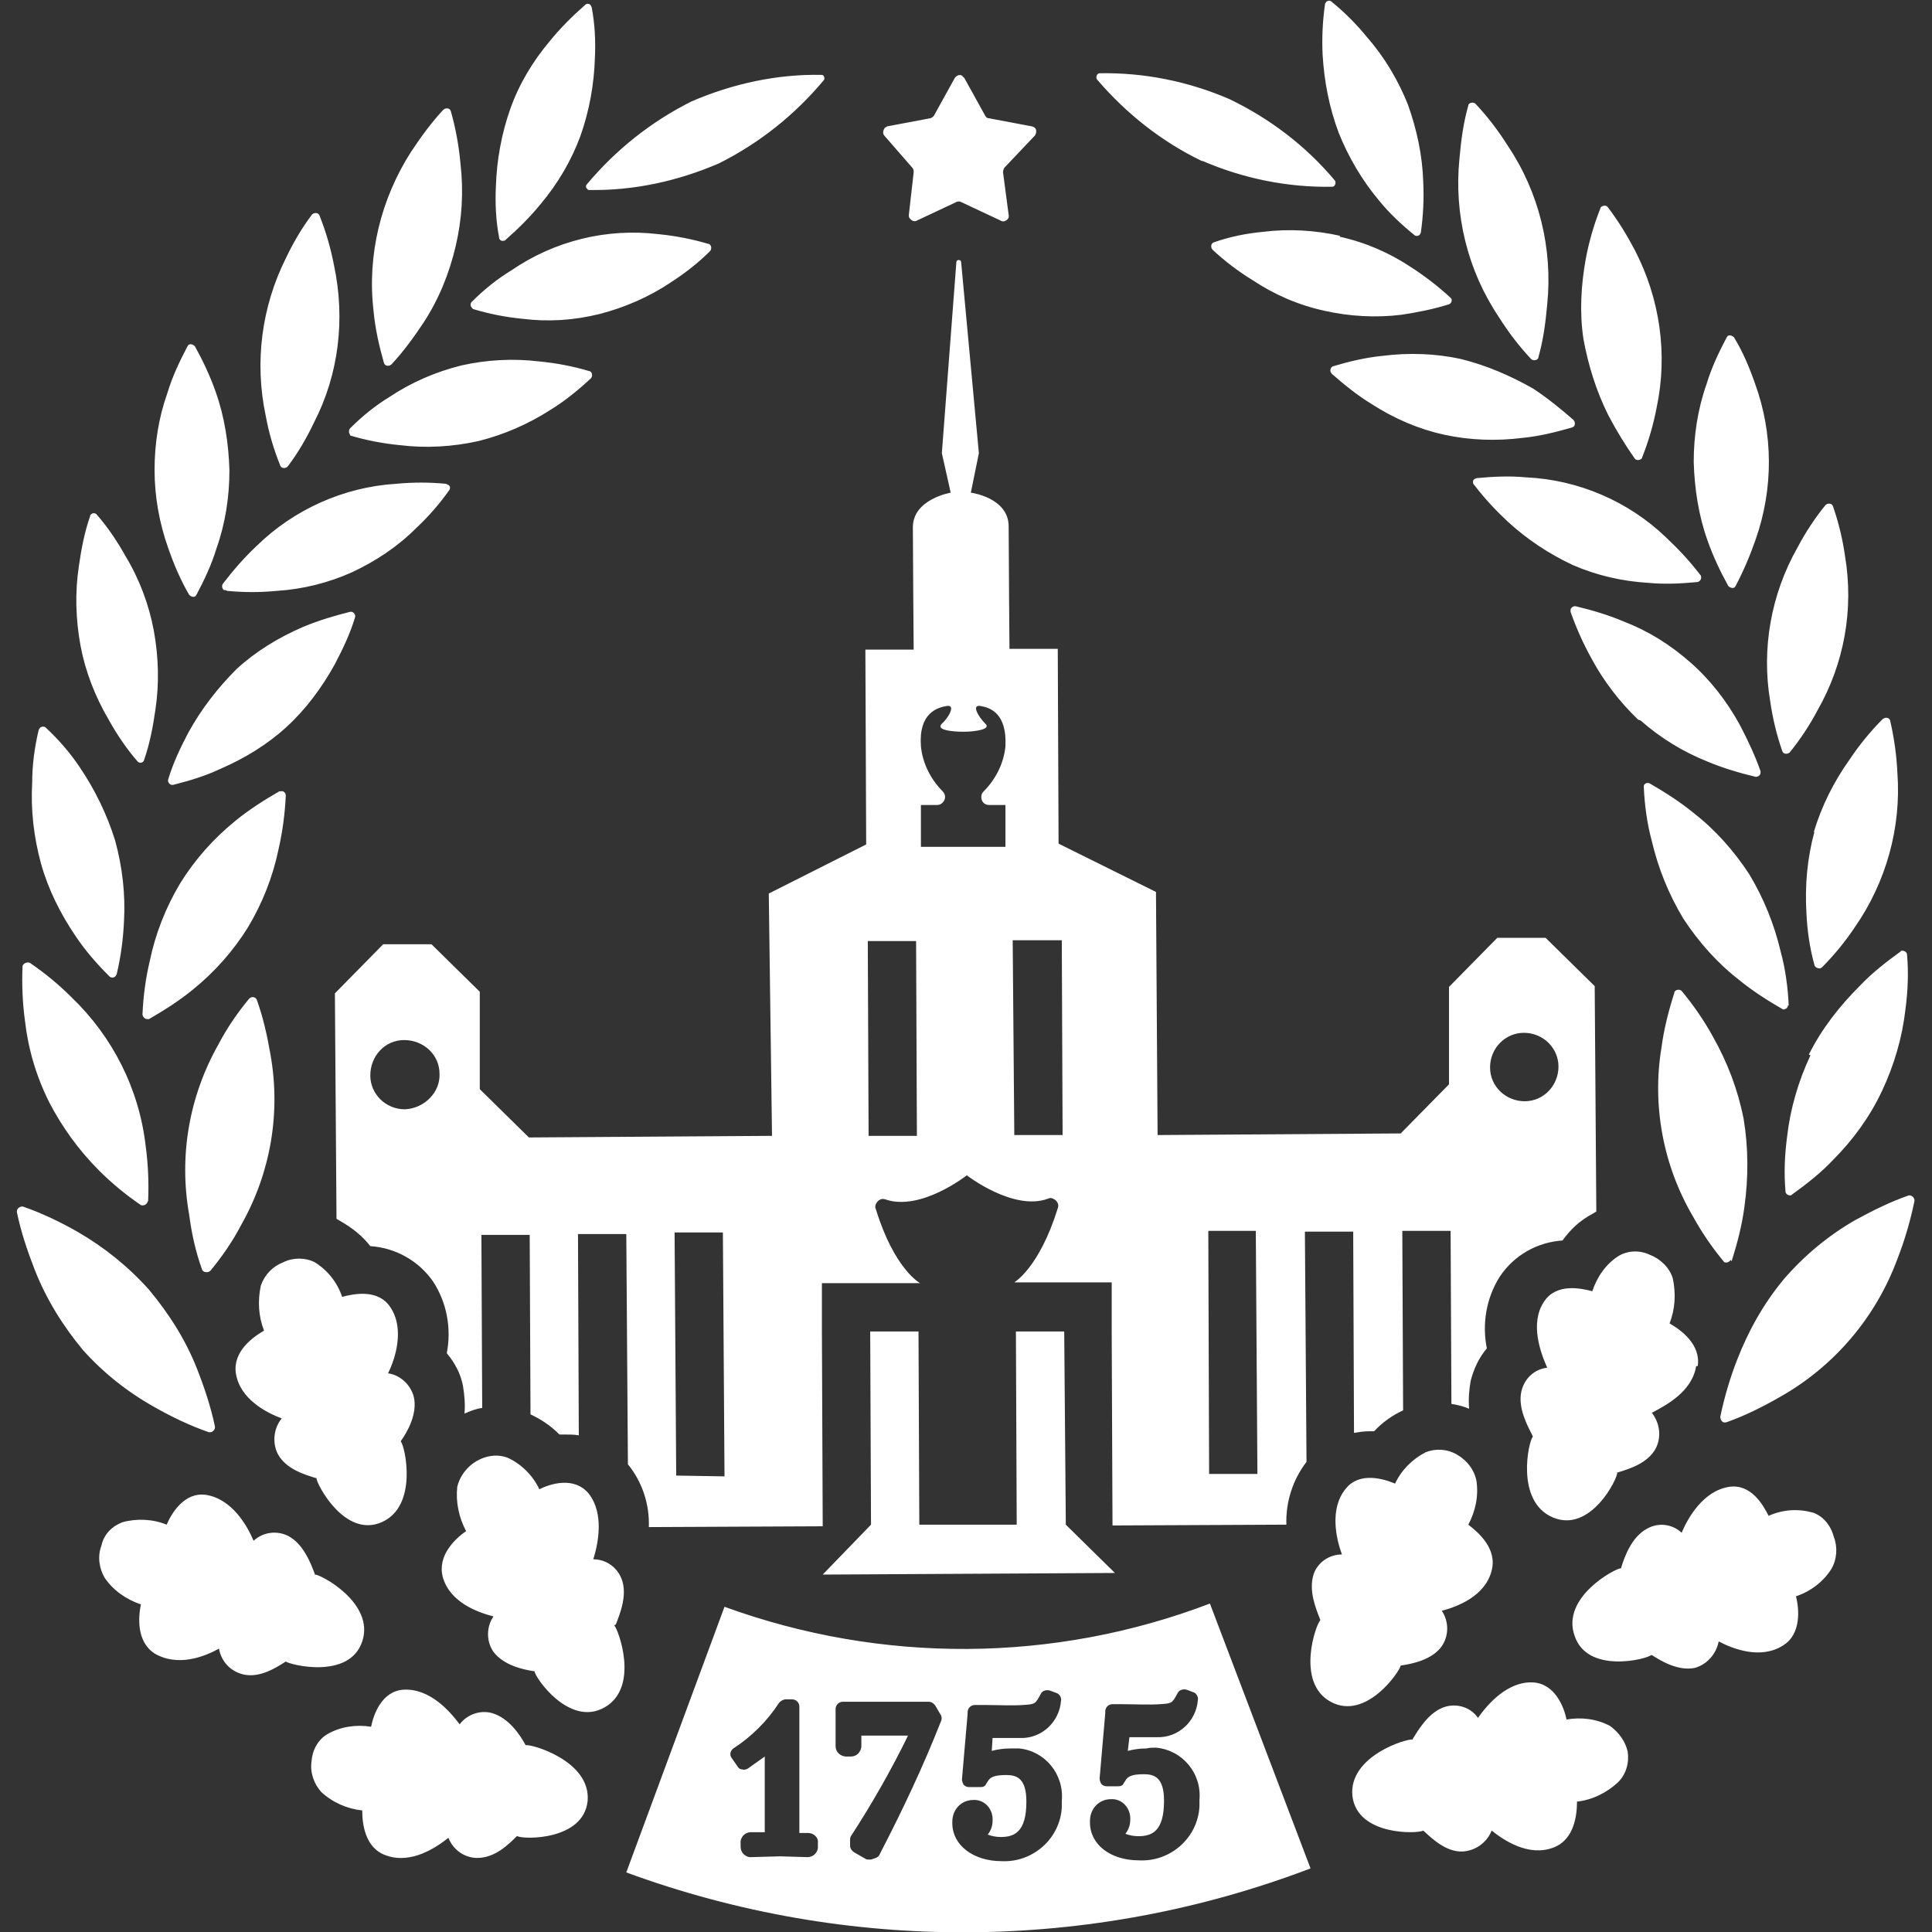 <?xml version="1.0" encoding="UTF-8"?> <!-- Generator: Adobe Illustrator 26.4.1, SVG Export Plug-In . SVG Version: 6.00 Build 0) --> <svg xmlns="http://www.w3.org/2000/svg" xmlns:xlink="http://www.w3.org/1999/xlink" id="Layer_1" x="0px" y="0px" viewBox="0 0 240 240" style="enable-background:new 0 0 240 240;" xml:space="preserve"><rect x="0" y="0" width="240" height="240" fill="#333333" stroke="none"/> <style type="text/css"> .st0{fill:#FFFFFF;} </style> <path class="st0" d="M109.9,16.9c-0.3-0.3-0.2-0.7,0-1c0.1-0.1,0.2-0.1,0.3-0.2l5.3-1c0.2,0,0.4-0.2,0.5-0.3l2.6-4.7 c0.2-0.3,0.6-0.5,0.9-0.3c0.1,0.1,0.2,0.2,0.3,0.3l2.6,4.7c0.1,0.2,0.3,0.3,0.5,0.3l5.3,1c0.4,0.1,0.6,0.4,0.5,0.8 c0,0.1-0.1,0.3-0.2,0.4l-3.7,3.9c-0.1,0.1-0.2,0.4-0.2,0.6l0.7,5.3c0.1,0.4-0.2,0.7-0.6,0.8c-0.1,0-0.3,0-0.4-0.1l-4.9-2.3 c-0.2-0.1-0.4-0.1-0.6,0l-4.9,2.3c-0.3,0.2-0.7,0-0.9-0.3c-0.1-0.1-0.1-0.2-0.1-0.4l0.6-5.3c0-0.2,0-0.4-0.2-0.6L109.9,16.9z M51.4,173.5c-0.4-1.5-1.7-2.7-3.2-2.9c0.9-1.8,2.1-5.5,0.3-8.2c-1.5-2.3-4.5-1.7-6-1.3c-0.6-1.8-1.8-3.3-3.4-4.3 c-1.2-0.6-2.7-0.6-3.9,0c-1.3,0.5-2.3,1.5-2.8,2.9c-0.4,1.9-0.3,3.8,0.4,5.6c-1.4,0.8-3.9,2.6-3.5,5.3c0.5,3.2,3.8,4.9,5.7,5.6 c-1,1.2-1.2,3-0.5,4.4c1,1.9,3.4,2.6,4.7,3h0.1c0,0.7,3.5,7.5,8.1,5.5c4.6-2,2.9-9.5,2.4-10V179C50.6,177.9,51.9,175.6,51.4,173.5z M107.6,104.9l-0.1-24.2h6c0,0-0.1-12.4-0.1-15.2c0-3.5,4.7-4.3,4.7-4.3l-1.1-4.9l1.8-23.7c0-0.2,0.1-0.3,0.3-0.3 c0.2,0,0.3,0.1,0.3,0.3l2.2,23.7l-1,4.9c0,0,4.7,0.6,4.7,4.2c0,2.8,0.1,15.2,0.1,15.2h6l0.1,24.2l12.1,6l0.2,30.2l30.2-0.2l6-6.1 v-12.1l6-6.1h6l6.1,6l0.2,28l-0.5,0.3c-1.5,0.8-2.7,1.9-3.7,3.3c-3.1,0.2-6,1.8-7.8,4.5c-1.7,2.7-2.2,5.9-1.6,8.9 c-1,1.2-1.6,2.5-2,4c-0.2,1.1-0.3,2.3-0.2,3.5c-0.7-0.3-1.5-0.5-2.2-0.6l-0.1-21.5h-6l0.1,22.3c-1.3,0.6-2.6,1.5-3.6,2.6h-0.7 c-0.6,0-1.2,0.1-1.8,0.2l-0.1-25h-6l0.2,28.6c-1.7,2.2-2.6,5-2.5,7.8l-21.6,0.1l0,0l-0.1-24.2v-6h-6H126l0,0c0,0,3.1-1.8,5.4-9.2 c0.2-0.5-0.1-1-0.6-1.2c-0.2-0.1-0.4-0.1-0.6,0c-4.3,1.6-10.1-2.9-10.1-2.9s-5.7,4.5-10.1,3c-0.5-0.2-1,0.1-1.2,0.6 c-0.1,0.2-0.1,0.4,0,0.6c2.3,7.5,5.5,9.2,5.5,9.2l0,0h-6.2h-6v6l0.1,24.2l-21.6,0.1c0.1-2.8-0.8-5.6-2.6-7.8l-0.2-28.6h-6l0.1,25 c-0.6-0.1-1.2-0.1-1.8-0.1h-0.6c-1.1-1.1-2.3-1.9-3.6-2.5l-0.1-22.3h-6l0.1,21.5c-0.8,0.1-1.5,0.4-2.2,0.7c0.1-1.2,0-2.3-0.2-3.5 c-0.3-1.5-1-2.8-2-4c0.6-3.1,0-6.3-1.7-8.9c-1.8-2.6-4.7-4.2-7.8-4.4c-1-1.3-2.3-2.3-3.7-3.1l-0.5-0.3l-0.2-28l6-6.1h6l6,5.9v12.1 l6.1,6l30.2-0.2L95.5,111L107.6,104.9z M54.6,133.4c0-2.4-2-4.2-4.4-4.2c-2.4,0-4.2,2-4.2,4.4c0,2.3,1.9,4.2,4.3,4.2 C52.7,137.7,54.7,135.7,54.6,133.4z M90,183.4l-0.2-30.3h-6l0.2,30.2L90,183.4z M185.1,132.6c0,2.4,2,4.2,4.3,4.2 c2.4,0,4.2-2,4.2-4.3c0-2.3-1.9-4.2-4.3-4.2C187,128.3,185.1,130.2,185.1,132.6C185.1,132.6,185.1,132.6,185.1,132.6z M150.1,152.9 l0.1,30.2h6l-0.2-30.2L150.1,152.9z M125.8,116.7L126,141h6l-0.1-24.2H125.8z M114.4,92.7c0.2,2.1,1.2,4.1,2.7,5.6 c0.4,0.4,0.4,1,0,1.4c-0.2,0.2-0.4,0.3-0.7,0.3h-2v5.2h10.5V100h-2c-0.6,0-1-0.4-1-1c0-0.3,0.1-0.5,0.3-0.7c1.5-1.5,2.5-3.5,2.7-5.6 c0.2-4.1-1.9-4.8-3.1-5c-1.2-0.2-0.2,1.4,0.6,2.2c0.8,0.7-1.3,1-2.7,1c-1.4,0-3.5-0.2-2.7-1c0.8-0.7,1.8-2.4,0.6-2.2 S114.1,88.6,114.4,92.7L114.4,92.7z M107.8,116.9l0.1,24.2h6l-0.1-24.2H107.8z M166.3,16.5c1.2,3,2.9,5.9,5,8.4 c1.3,1.6,2.8,3,4.4,4.3c0.2,0.2,0.6,0.1,0.7-0.1c0-0.1,0.1-0.1,0.1-0.2c0.3-2.1,0.4-4.2,0.3-6.3c-0.1-3.3-0.8-6.5-1.9-9.6 c-1.2-3-2.9-5.9-5.1-8.4c-1.3-1.6-2.8-3.1-4.4-4.4c-0.2-0.2-0.6-0.1-0.7,0.1c0,0.1-0.1,0.1-0.1,0.2c-0.3,2.1-0.4,4.2-0.3,6.3 C164.5,10.1,165.1,13.3,166.3,16.5L166.3,16.5z M102.2,195.6l36.3-0.2l-6.1-6l-0.2-24h-6l0.1,24h-12.1l-0.1-24h-6l0.1,24l0,0 L102.2,195.6z M149.4,20c5.1,2.2,10.6,3.3,16.1,3.2c0.2,0,0.4-0.2,0.4-0.5c0-0.1,0-0.2-0.1-0.3c-3.6-4.3-8.1-7.7-13.1-10.1 c-5.1-2.2-10.6-3.3-16.1-3.2c-0.2,0-0.4,0.2-0.4,0.5c0,0.1,0,0.2,0.1,0.3c3.6,4.2,8,7.7,13,10.1L149.4,20z M166.5,29.3 c-3.1-0.7-6.4-0.9-9.6-0.5c-2.1,0.2-4.1,0.6-6.1,1.3c-0.3,0.1-0.4,0.4-0.3,0.7c0,0.1,0.1,0.1,0.1,0.2c1.5,1.4,3.2,2.7,5,3.8 c2.7,1.8,5.7,3.1,8.9,3.8c3.1,0.7,6.4,0.9,9.6,0.5c2-0.3,4-0.7,5.9-1.3c0.3-0.1,0.4-0.5,0.3-0.7c0,0-0.1-0.1-0.1-0.1 c-1.5-1.4-3.2-2.7-4.9-3.8c-2.7-1.8-5.7-3.1-8.9-3.8L166.5,29.3z M222.2,124.9c-0.1-2.2-0.4-4.5-1-6.7c-0.8-3.4-2.1-6.6-3.9-9.6 c-1.9-2.9-4.2-5.5-6.9-7.6c-1.7-1.4-3.6-2.6-5.5-3.7c-0.3-0.1-0.6,0-0.7,0.3c0,0.1,0,0.1,0,0.2c0.1,2.2,0.4,4.5,1,6.7 c0.8,3.4,2.1,6.6,3.9,9.6c1.9,2.9,4.2,5.5,6.9,7.6c1.7,1.4,3.6,2.6,5.5,3.7c0.3,0,0.6-0.2,0.6-0.5c0,0,0,0,0,0L222.2,124.9z M203.8,89.5c2.5,2.2,5.3,3.9,8.3,5.1c1.9,0.8,3.9,1.4,6,1.9c0.3,0,0.6-0.2,0.6-0.5c0-0.1,0-0.1,0-0.2c-0.7-2-1.6-3.9-2.6-5.8 c-1.6-2.9-3.6-5.5-6.1-7.7c-2.5-2.2-5.2-3.9-8.3-5.1c-1.9-0.8-3.9-1.4-6-1.9c-0.3,0-0.6,0.2-0.6,0.5c0,0.1,0,0.1,0,0.2 c0.7,2,1.6,4,2.6,5.8c1.5,2.8,3.5,5.4,5.8,7.6L203.8,89.5z M215.1,156.7c0.7-2.2,1.3-4.5,1.6-6.8c0.5-3.6,0.5-7.3-0.1-10.9 c-0.7-3.6-2-7-3.8-10.2c-1.1-2-2.4-3.9-3.9-5.7c-0.2-0.2-0.6-0.2-0.8,0c-0.1,0.1-0.1,0.1-0.1,0.2c-0.7,2.2-1.3,4.5-1.6,6.8 c-1.2,7.2,0.2,14.7,3.9,21c1.1,2,2.4,3.9,3.9,5.7c0.3,0.1,0.6,0,0.8-0.3L215.1,156.7z M210.9,169.7c0.4-2.7-2.1-4.5-3.5-5.3 c0.7-1.8,0.8-3.7,0.4-5.6c-0.4-1.3-1.5-2.4-2.8-2.9c-1.2-0.6-2.7-0.6-3.9,0.1c-1.6,1-2.7,2.6-3.3,4.4c-1.5-0.4-4.5-1-6,1.3 c-1.8,2.7-0.4,6.4,0.4,8.2c-1.6,0.2-2.8,1.3-3.2,2.9c-0.5,2.1,0.8,4.4,1.4,5.6v0.1c-0.5,0.5-2.2,8,2.5,10c4.7,2,8.1-4.9,8-5.6h0.1 c1.3-0.4,3.7-1.1,4.7-3c0.7-1.4,0.5-3.1-0.5-4.4c1.7-0.9,5-2.6,5.5-5.8L210.9,169.7z M224.9,131.1c-1.5,3.2-2.5,6.6-2.9,10.1 c-0.3,2.3-0.4,4.5-0.2,6.8c0,0.3,0.3,0.5,0.6,0.5c0.1,0,0.1,0,0.2-0.1c1.8-1.3,3.6-2.7,5.1-4.3c2.5-2.5,4.6-5.4,6.1-8.6 c1.5-3.2,2.5-6.6,2.9-10.1c0.3-2.3,0.4-4.5,0.2-6.8c0-0.3-0.3-0.5-0.6-0.5c-0.1,0-0.2,0-0.2,0.1c-1.8,1.3-3.6,2.7-5.1,4.3 c-2.5,2.5-4.7,5.3-6.3,8.5L224.9,131.1z M225.4,103.3c-0.9,3.3-1.2,6.7-1,10.1c0.1,2.2,0.4,4.3,1,6.5c0.1,0.3,0.4,0.4,0.7,0.4 c0.1,0,0.1-0.1,0.2-0.1c1.5-1.5,2.9-3.2,4.1-5c3.9-5.6,5.8-12.4,5.3-19.2c-0.1-2.2-0.4-4.3-0.9-6.5c-0.1-0.3-0.4-0.4-0.7-0.3 c-0.1,0-0.1,0.1-0.2,0.1c-1.5,1.5-2.9,3.2-4.1,5c-2,2.8-3.5,5.8-4.5,9.1L225.4,103.3z M181.5,44.6c-3.2-0.7-6.5-0.8-9.7-0.4 c-2.1,0.2-4.2,0.7-6.2,1.3c-0.3,0.1-0.4,0.5-0.3,0.7c0,0.1,0.1,0.1,0.1,0.2c1.6,1.4,3.2,2.7,5,3.8c2.8,1.8,5.8,3.1,9,3.8 c3.2,0.7,6.5,0.8,9.7,0.4c2.1-0.2,4.1-0.7,6.2-1.3c0.3-0.1,0.4-0.4,0.3-0.7c0-0.1-0.1-0.1-0.1-0.2c-1.6-1.4-3.2-2.7-5-3.9 C187.7,46.7,184.7,45.4,181.5,44.6z M199.8,51.6c1,1.9,2.1,3.7,3.3,5.4c0.2,0.2,0.5,0.2,0.8,0c0,0,0.1-0.1,0.1-0.2 c0.8-2,1.4-4.1,1.8-6.2c1.4-6.6,0.4-13.5-2.7-19.5c-1-1.9-2.1-3.7-3.4-5.4c-0.2-0.2-0.5-0.2-0.8,0c0,0-0.1,0.1-0.1,0.2 c-0.8,2-1.4,4.1-1.8,6.2c-0.6,3.3-0.8,6.7-0.3,10C197.3,45.4,198.3,48.6,199.8,51.6z M186.2,39.4c1.2,1.9,2.5,3.6,4,5.2 c0.2,0.2,0.6,0.2,0.8,0c0.1-0.1,0.1-0.1,0.1-0.2c0.6-2.1,0.9-4.3,1.1-6.6c0.7-6.9-1-13.9-4.9-19.7c-1.2-1.9-2.5-3.6-4-5.2 c-0.2-0.2-0.6-0.2-0.8,0c-0.1,0.1-0.1,0.1-0.1,0.2c-0.6,2.1-0.9,4.3-1.1,6.6C180.6,26.6,182.3,33.6,186.2,39.4z M219.9,87.1 c0.3,2.1,0.8,4.2,1.5,6.2c0.1,0.3,0.4,0.4,0.7,0.3c0.1,0,0.1-0.1,0.2-0.1c1.3-1.6,2.5-3.4,3.5-5.3c3.3-5.8,4.5-12.5,3.4-19.1 c-0.3-2.1-0.8-4.2-1.5-6.2c-0.1-0.3-0.4-0.4-0.7-0.3c-0.1,0-0.1,0.1-0.2,0.1c-1.3,1.6-2.5,3.4-3.5,5.3 C220,73.8,218.8,80.6,219.9,87.1L219.9,87.1z M214.7,72.8c0.2,0.2,0.5,0.3,0.7,0.2c0.1,0,0.1-0.1,0.2-0.2c1-1.9,1.8-3.8,2.5-5.8 c2.2-6.3,2.2-13.1-0.1-19.4c-0.7-2-1.5-3.9-2.6-5.7c-0.2-0.2-0.5-0.3-0.7-0.2c-0.1,0-0.1,0.1-0.2,0.2c-1,1.9-1.9,3.8-2.5,5.8 c-1.1,3.1-1.6,6.4-1.6,9.7c0.1,3.3,0.6,6.6,1.7,9.7C212.8,69.1,213.7,71,214.7,72.8L214.7,72.8z M189.6,59.3 c-2.1-0.2-4.1-0.1-6.2,0.1c-0.3,0.1-0.5,0.3-0.4,0.6c0,0.1,0,0.1,0.1,0.2c1.3,1.7,2.7,3.2,4.2,4.6c2.4,2.2,5.1,4,8.1,5.4 c3,1.3,6.1,2,9.3,2.2c2.1,0.2,4.1,0.1,6.2-0.1c0.3-0.1,0.5-0.4,0.4-0.7c0-0.1,0-0.1-0.1-0.2c-1.3-1.7-2.7-3.2-4.3-4.7 C202.3,62.3,196.1,59.6,189.6,59.3L189.6,59.3z M58.8,38.4c2,0.6,4,1,6.1,1.2c3.2,0.4,6.4,0.2,9.6-0.6c3.1-0.8,6.1-2.1,8.8-3.9 c1.7-1.1,3.4-2.4,4.9-3.9c0.2-0.2,0.2-0.6,0-0.8c0,0-0.1-0.1-0.2-0.1c-2-0.6-4.1-1-6.1-1.2c-6.5-0.8-13,0.8-18.4,4.5 c-1.8,1.1-3.4,2.4-4.9,3.9c-0.2,0.2-0.2,0.6,0.1,0.8C58.7,38.3,58.7,38.4,58.8,38.4z M45,203.9c1.6-4.8-5.3-8.4-5.9-8.3v-0.1 c-0.5-1.3-1.4-3.7-3.3-4.7c-1.4-0.7-3.1-0.5-4.3,0.6c-0.8-1.9-2.7-5.2-5.9-5.7c-2.7-0.4-4.3,2.3-4.9,3.7c-1.7-0.7-3.7-0.8-5.5-0.3 c-1.3,0.5-2.3,1.5-2.6,2.9c-0.5,1.3-0.3,2.8,0.4,4c1.1,1.6,2.7,2.7,4.5,3.3c-0.3,1.5-0.6,4.6,1.7,6.1c2.9,1.7,6.2,0.4,8-0.6 c0.3,1.6,1.4,2.8,3,3.2c2.1,0.5,4.2-0.9,5.3-1.6l0,0C36,206.8,43.4,208.7,45,203.9z M9.4,116.3c1.2,1.8,2.6,3.4,4.2,5 c0.2,0.2,0.6,0.2,0.8-0.1c0-0.1,0.1-0.1,0.1-0.2c0.5-2.1,0.8-4.3,0.9-6.5c0.2-3.4-0.2-6.8-1.1-10.1c-1-3.2-2.5-6.3-4.4-9.1 c-1.2-1.8-2.6-3.4-4.2-4.9c-0.2-0.2-0.6-0.2-0.8,0.1c0,0.1-0.1,0.1-0.1,0.2C4.3,92.8,4,95,4,97.2c-0.2,3.4,0.2,6.8,1.1,10.1 C6,110.5,7.5,113.5,9.4,116.3z M65.3,216.8L65.3,216.8c-0.7-1.3-2.1-3.4-4.2-4c-1.5-0.4-3.1,0.2-4,1.4c-1.2-1.6-3.7-4.5-7-4.3 c-2.7,0.2-3.7,3.1-4,4.6c-1.9-0.3-3.8,0-5.4,0.9c-1.2,0.7-1.9,2-2,3.4c-0.2,1.4,0.3,2.8,1.2,3.8c1.4,1.3,3.2,2.1,5.1,2.3 c0,1.6,0.3,4.7,3,5.6c3.1,1.1,6.2-1,7.7-2.2c0.6,1.5,2,2.5,3.6,2.5c2.2,0,3.9-1.7,4.9-2.7h0.1c0.6,0.4,8.2,0.6,8.7-4.4 C73.4,218.7,65.9,216.6,65.3,216.8z M6.1,136.9c1.6,3.1,3.7,6,6.2,8.5c1.6,1.6,3.3,3,5.2,4.3c0.3,0.1,0.6,0,0.8-0.3 c0-0.1,0-0.1,0.1-0.2c0.1-2.3,0-4.6-0.3-6.8c-0.8-7.1-4.1-13.6-9.2-18.5c-1.6-1.6-3.3-3-5.2-4.3c-0.3-0.1-0.6,0-0.8,0.2 c0,0.1-0.1,0.1-0.1,0.2c-0.1,2.3,0,4.6,0.3,6.8C3.5,130.3,4.5,133.7,6.1,136.9z M19.2,174.8c2.1,1.2,4.4,2.3,6.7,3.1 c0.3,0.1,0.7-0.1,0.8-0.5c0-0.1,0-0.2,0-0.2c-0.5-2.4-1.3-4.8-2.2-7.1c-1.4-3.6-3.5-6.9-6-9.9c-2.6-2.9-5.6-5.3-8.9-7.2 c-2.1-1.2-4.4-2.3-6.7-3.1c-0.3-0.1-0.7,0.1-0.8,0.5c0,0.1,0,0.2,0,0.2c0.5,2.4,1.3,4.8,2.2,7.1c1.4,3.6,3.5,7,6,10 C12.8,170.5,15.8,172.9,19.2,174.8z M76.5,201.8c0.5-1.3,1.5-3.7,0.7-5.7c-0.6-1.5-2-2.4-3.5-2.4c0.6-1.9,1.4-5.7-0.6-8.2 c-1.8-2.1-4.7-1.2-6.1-0.5c-0.8-1.7-2.2-3.1-3.9-3.9c-1.3-0.5-2.7-0.3-3.9,0.4c-1.2,0.7-2.1,1.9-2.4,3.2c-0.2,1.9,0.2,3.8,1.1,5.5 c-1.3,0.9-3.6,3-2.9,5.7c0.9,3.2,4.4,4.4,6.3,4.9c-0.9,1.3-0.9,3.1,0,4.4c1.3,1.7,3.7,2.2,5,2.4h0.1c0,0.7,4.3,7,8.7,4.5 c4.4-2.5,1.7-9.7,1.2-10.2L76.5,201.8z M150.3,199.2l12.5,32.9c-27.3,10.4-57.5,10.6-85,0.5l12.2-33 C109.5,206.7,130.9,206.6,150.3,199.2z M237.1,148.5c-2.3,0.8-4.5,1.9-6.7,3.1c-3.3,1.9-6.3,4.4-8.8,7.3c-2.5,3-4.4,6.4-5.8,10 c-0.9,2.3-1.6,4.7-2.1,7.1c0,0.3,0.2,0.7,0.5,0.7c0.1,0,0.2,0,0.2,0c2.3-0.8,4.5-1.9,6.6-3.1c6.8-3.8,12-9.9,14.7-17.2 c0.9-2.3,1.6-4.7,2.1-7.1c0.1-0.3-0.1-0.7-0.5-0.8C237.3,148.5,237.2,148.5,237.1,148.5z M225.2,187.9c-1.8-0.5-3.7-0.4-5.5,0.4 c-0.7-1.4-2.2-4-4.9-3.6c-3.2,0.5-5.1,3.8-5.9,5.7c-1.2-1.1-2.9-1.3-4.3-0.5c-1.9,1-2.8,3.5-3.2,4.8v0.1c-0.7,0-7.5,3.6-5.8,8.4 c1.6,4.8,9,2.9,9.5,2.4h0.1c1.1,0.7,3.2,2,5.3,1.6c1.5-0.4,2.7-1.7,3-3.3c1.7,0.9,5.2,2.3,8,0.5c2.3-1.4,2-4.6,1.6-6.1 c1.8-0.6,3.4-1.8,4.4-3.4c0.7-1.2,0.8-2.7,0.3-4C227.4,189.4,226.4,188.3,225.2,187.9L225.2,187.9z M200,214.4 c-1.7-0.9-3.6-1.1-5.4-0.8c-0.3-1.5-1.4-4.4-4.1-4.6c-3.2-0.2-5.7,2.7-6.9,4.4c-0.9-1.3-2.5-1.8-4-1.4c-2.1,0.6-3.4,2.9-4.1,4v0.1 c-0.6-0.2-8,2-7.5,7c0.6,5,8.2,4.7,8.8,4.3l0,0c1,0.9,2.8,2.7,4.9,2.6c1.6-0.1,3-1.1,3.6-2.6c1.5,1.2,4.6,3.3,7.7,2.1 c2.6-1,2.9-4.1,2.9-5.7c1.9-0.2,3.7-1.1,5.1-2.4c1-1,1.4-2.4,1.2-3.8C201.9,216.3,201.1,215.2,200,214.4z M174,206.9L174,206.9 c1.4-0.2,3.9-0.7,5.1-2.4c0.9-1.3,0.9-3.1,0-4.4c1.9-0.5,5.4-1.8,6.2-5c0.7-2.7-1.6-4.7-2.9-5.7c0.9-1.7,1.3-3.6,1-5.5 c-0.3-1.4-1.2-2.5-2.4-3.2c-1.2-0.7-2.6-0.8-3.9-0.3c-1.7,0.9-3,2.2-3.8,3.9c-1.4-0.6-4.4-1.5-6.1,0.6c-2.1,2.5-1.2,6.3-0.5,8.2 c-1.6,0-3,1-3.5,2.4c-0.7,2.1,0.3,4.4,0.8,5.7v0.1c-0.5,0.4-3.1,7.7,1.3,10.1S173.9,207.6,174,206.9L174,206.9z M47.7,45.1 c0.1,0.3,0.4,0.4,0.7,0.3c0.1,0,0.1-0.1,0.2-0.1c1.5-1.6,2.8-3.4,4-5.2c1.9-2.9,3.2-6.1,4-9.5c0.8-3.4,1-6.8,0.6-10.3 c-0.2-2.2-0.6-4.4-1.2-6.5c-0.1-0.3-0.4-0.4-0.7-0.3c-0.1,0-0.1,0.1-0.2,0.1c-1.5,1.6-2.8,3.4-4,5.2c-3.8,5.9-5.5,12.9-4.7,19.8 C46.6,40.8,47.1,43,47.7,45.1z M27.4,95.5c3-1.3,5.8-3,8.2-5.2c2.4-2.2,4.4-4.9,6-7.8c1-1.9,1.9-3.8,2.5-5.8 c0.1-0.3-0.1-0.6-0.4-0.7c-0.1,0-0.1,0-0.2,0c-2,0.5-4,1.1-5.9,1.9c-3,1.3-5.8,3-8.2,5.2C27,85.5,25,88.1,23.4,91 c-1,1.9-1.9,3.8-2.5,5.8c-0.1,0.3,0.1,0.6,0.4,0.7c0.1,0,0.1,0,0.2,0C23.5,97,25.5,96.4,27.4,95.5z M25.1,157.7 c0.1,0.3,0.5,0.4,0.8,0.3c0.1,0,0.1-0.1,0.2-0.1c1.5-1.8,2.8-3.7,3.9-5.8c3.6-6.4,4.9-13.8,3.6-21.1c-0.4-2.3-0.9-4.6-1.7-6.8 c-0.1-0.3-0.5-0.4-0.7-0.3c-0.1,0-0.1,0.1-0.2,0.1c-1.5,1.8-2.8,3.7-3.9,5.8c-3.6,6.4-4.9,13.8-3.6,21.1 C23.8,153.2,24.3,155.5,25.1,157.7z M17.7,126c0,0.3,0.3,0.6,0.6,0.6c0.1,0,0.1,0,0.2,0c1.9-1.1,3.8-2.3,5.5-3.7 c2.7-2.2,5-4.8,6.8-7.7c1.8-3,3.1-6.3,3.8-9.7c0.5-2.2,0.8-4.4,0.9-6.7c0-0.3-0.3-0.6-0.6-0.5c-0.1,0-0.2,0-0.2,0 c-1.9,1.1-3.8,2.3-5.5,3.7c-2.7,2.2-5,4.8-6.8,7.7c-1.8,3-3.1,6.3-3.8,9.7C18.1,121.5,17.8,123.7,17.7,126z M13.5,89.4 c1,1.8,2.2,3.6,3.6,5.2c0.2,0.2,0.5,0.2,0.7,0c0,0,0.1-0.1,0.1-0.2c0.7-2,1.1-4.1,1.4-6.2c0.5-3.3,0.4-6.6-0.2-9.9 c-0.6-3.2-1.8-6.4-3.5-9.2c-1-1.8-2.2-3.6-3.6-5.2c-0.2-0.2-0.5-0.2-0.7,0c-0.1,0.1-0.1,0.1-0.1,0.2c-0.7,2-1.1,4.1-1.4,6.2 c-0.5,3.3-0.4,6.6,0.2,9.9C10.6,83.4,11.8,86.5,13.5,89.4z M73.2,23.6c5.5,0.1,11-1.1,16.1-3.3c5-2.5,9.4-6,13-10.3 c0.2-0.2,0.1-0.4,0-0.6c-0.1-0.1-0.2-0.1-0.3-0.1c-5.5-0.1-11,1.1-16.1,3.3c-5,2.5-9.4,6-13,10.3c-0.2,0.2-0.1,0.5,0.1,0.6 C73,23.6,73.1,23.6,73.2,23.6L73.2,23.6z M28.2,73.4c2.1,0.2,4.1,0.2,6.2,0c3.2-0.2,6.4-1,9.3-2.3c3-1.4,5.7-3.2,8-5.5 c1.5-1.4,2.9-3,4.1-4.7c0.2-0.3,0.1-0.6-0.2-0.7c-0.1,0-0.1-0.1-0.2-0.1c-2.1-0.2-4.1-0.2-6.2,0c-6.5,0.4-12.7,3.2-17.3,7.7 c-1.5,1.4-2.9,3-4.2,4.7c-0.2,0.3-0.1,0.6,0.1,0.8C28,73.3,28.1,73.3,28.2,73.4z M23.5,73.9c0.2,0.2,0.5,0.3,0.7,0.2 c0.1,0,0.1-0.1,0.2-0.2c1-1.9,1.9-3.8,2.5-5.8c1.1-3.1,1.6-6.4,1.6-9.7c-0.1-3.3-0.6-6.6-1.7-9.7c-0.7-2-1.6-3.9-2.6-5.7 c-0.2-0.2-0.5-0.3-0.7-0.2c-0.1,0-0.1,0.1-0.2,0.2c-1,1.9-1.9,3.8-2.5,5.8c-1.1,3.1-1.6,6.3-1.6,9.6c0,3.3,0.6,6.6,1.7,9.7 C21.6,70.1,22.4,72,23.5,73.9L23.5,73.9z M43.5,54.1c2,0.6,4.1,1,6.2,1.2c3.2,0.4,6.5,0.2,9.7-0.5c3.2-0.8,6.2-2.1,9-3.9 c1.8-1.1,3.5-2.5,5-3.9c0.2-0.2,0.2-0.6,0-0.8c0,0-0.1-0.1-0.2-0.1c-2-0.6-4.1-1-6.2-1.2c-3.3-0.4-6.6-0.2-9.7,0.5 c-3.2,0.8-6.2,2.1-8.9,3.9c-1.8,1.1-3.4,2.4-4.9,3.9c-0.2,0.2-0.2,0.6,0,0.8C43.4,54,43.5,54,43.5,54.1z M62.8,29.8 c1.6-1.4,3.1-2.9,4.4-4.5c2.1-2.5,3.8-5.4,4.9-8.4c1.1-3.1,1.7-6.4,1.8-9.7c0.1-2.1,0-4.2-0.4-6.3c-0.1-0.3-0.3-0.5-0.6-0.4 c-0.1,0-0.1,0-0.2,0.1c-1.6,1.4-3.1,2.9-4.4,4.5c-2.1,2.5-3.8,5.3-4.9,8.4c-1.1,3.1-1.7,6.4-1.8,9.7c-0.1,2.1,0,4.2,0.4,6.3 c0,0.3,0.3,0.5,0.6,0.4C62.7,29.9,62.7,29.9,62.8,29.8z M34.8,57.8c0.1,0.3,0.4,0.4,0.7,0.3c0.1,0,0.1-0.1,0.2-0.1 c1.3-1.7,2.4-3.6,3.3-5.5c3.1-6,3.9-12.9,2.5-19.5c-0.4-2.1-1-4.2-1.8-6.2c-0.1-0.3-0.4-0.4-0.7-0.3c-0.1,0-0.1,0.1-0.2,0.1 c-1.3,1.7-2.4,3.6-3.3,5.5c-3,6-3.9,12.9-2.5,19.5C33.4,53.8,34,55.8,34.8,57.8z M100.4,227.7L100.4,227.7h-1.1V212 c0-0.5-0.4-0.9-0.9-0.9l0,0h-0.8c-0.3,0-0.6,0.2-0.8,0.4c-1.5,2.3-3.4,4.2-5.7,5.7c-0.4,0.3-0.5,0.8-0.2,1.2l0.7,1 c0.1,0.2,0.3,0.4,0.6,0.4c0.2,0.1,0.5,0,0.7-0.1c0.7-0.5,1.4-1,2.1-1.5v9.4h-1.7c-0.7,0-1.2,0.5-1.3,1.1c0,0,0,0.1,0,0.1v0.6 c0,0.7,0.5,1.2,1.1,1.3c0.1,0,0.1,0,0.2,0l3.6-0.1l3.4,0.1c0.7,0,1.2-0.5,1.3-1.1c0,0,0-0.1,0-0.1v-0.6 C101.7,228.3,101.1,227.7,100.4,227.7C100.5,227.7,100.4,227.7,100.4,227.7z M116.2,211.9c-0.2-0.3-0.5-0.5-0.8-0.5h-10.7 c-0.5,0-0.9,0.4-0.9,0.9l0,0v4.6c0,0.7,0.5,1.2,1.2,1.3c0,0,0.1,0,0.1,0h0.6c0.7,0,1.2-0.5,1.3-1.2c0,0,0-0.1,0-0.1v-1.3h5.8 c-2.1,4.3-4.5,8.5-7.1,12.5c-0.1,0.2-0.1,0.3-0.1,0.5v0.7c0,0.3,0.2,0.6,0.5,0.8l1.4,0.8c0.1,0.1,0.3,0.1,0.4,0.1h0.3l0.6-0.2 c0.2-0.1,0.4-0.2,0.5-0.5c2.8-5.4,5.4-10.9,7.6-16.5c0.1-0.2,0.1-0.5,0-0.7L116.2,211.9z M125.5,217.2c-0.8,0-1.5,0.1-2.3,0.3 l0.1-1.6c1.1,0,2.6,0,3.4,0c2.7,0.1,4.9-2,5.1-4.6c0.1-0.4-0.2-0.9-0.6-1l-0.8-0.3c-0.4-0.1-0.9,0-1.1,0.4c-0.7,1.3-0.7,1.3-2.2,1.4 c-1.3,0.1-3.3,0-4.9,0h-1.1c-0.5,0-0.9,0.4-0.9,0.9c0,0,0,0,0,0v0.2l-0.7,8.1c0,0.3,0.1,0.5,0.2,0.7c0.2,0.2,0.4,0.3,0.7,0.3h1.4 c0.3,0,0.6-0.1,0.7-0.4l0.2-0.3c0.3-0.6,1-0.8,2.3-0.8s2.5,0.4,2.5,3.3c0,3.8-1.5,4.4-3.2,4.4c-0.5,0-1.1-0.1-1.6-0.3 c0.4-0.5,0.6-1.1,0.6-1.7c0.1-1.3-0.8-2.5-2.1-2.6c-0.1,0-0.2,0-0.3,0c-1.5,0-2.6,1.2-2.6,2.7c0,0.1,0,0.1,0,0.2 c0,2.7,2.6,4.7,6.1,4.7c3.9,0.2,7.3-2.8,7.5-6.7c0-0.3,0-0.5,0-0.8c0.3-3.3-2.1-6.2-5.3-6.5C126.3,217.2,125.9,217.2,125.5,217.2 L125.5,217.2z M142.4,217.2c-0.8,0-1.5,0.1-2.3,0.3l0.2-1.7c1.1,0,2.6,0,3.4,0c2.7,0.1,4.9-2,5.1-4.6c0.1-0.4-0.2-0.9-0.6-1 l-0.8-0.3c-0.4-0.1-0.9,0-1.1,0.4c-0.7,1.3-0.7,1.3-2.2,1.4c-1.3,0.1-3.3,0-4.8,0h-1.1c-0.5,0-0.9,0.4-0.9,0.9c0,0,0,0,0,0v0.2 l-0.7,8.1c0,0.3,0.1,0.5,0.2,0.7c0.2,0.2,0.4,0.3,0.7,0.3h1.4c0.3,0,0.6-0.1,0.7-0.4l0.2-0.3c0.3-0.6,1-0.8,2.3-0.8 c1.3,0,2.5,0.4,2.5,3.3c0,3.8-1.5,4.4-3.2,4.4c-0.5,0-1.1-0.1-1.6-0.3c0.4-0.5,0.6-1.1,0.6-1.7c0.1-1.3-0.8-2.5-2.1-2.6 c-0.1,0-0.2,0-0.3,0c-1.5,0-2.6,1.2-2.6,2.7c0,0.1,0,0.1,0,0.2c0,2.7,2.5,4.7,6.1,4.7c3.9,0.2,7.3-2.8,7.5-6.7c0-0.3,0-0.5,0-0.8 c0.3-3.3-2.1-6.2-5.4-6.5C143.2,217.1,142.8,217.1,142.4,217.2L142.4,217.2z"></path> </svg> 